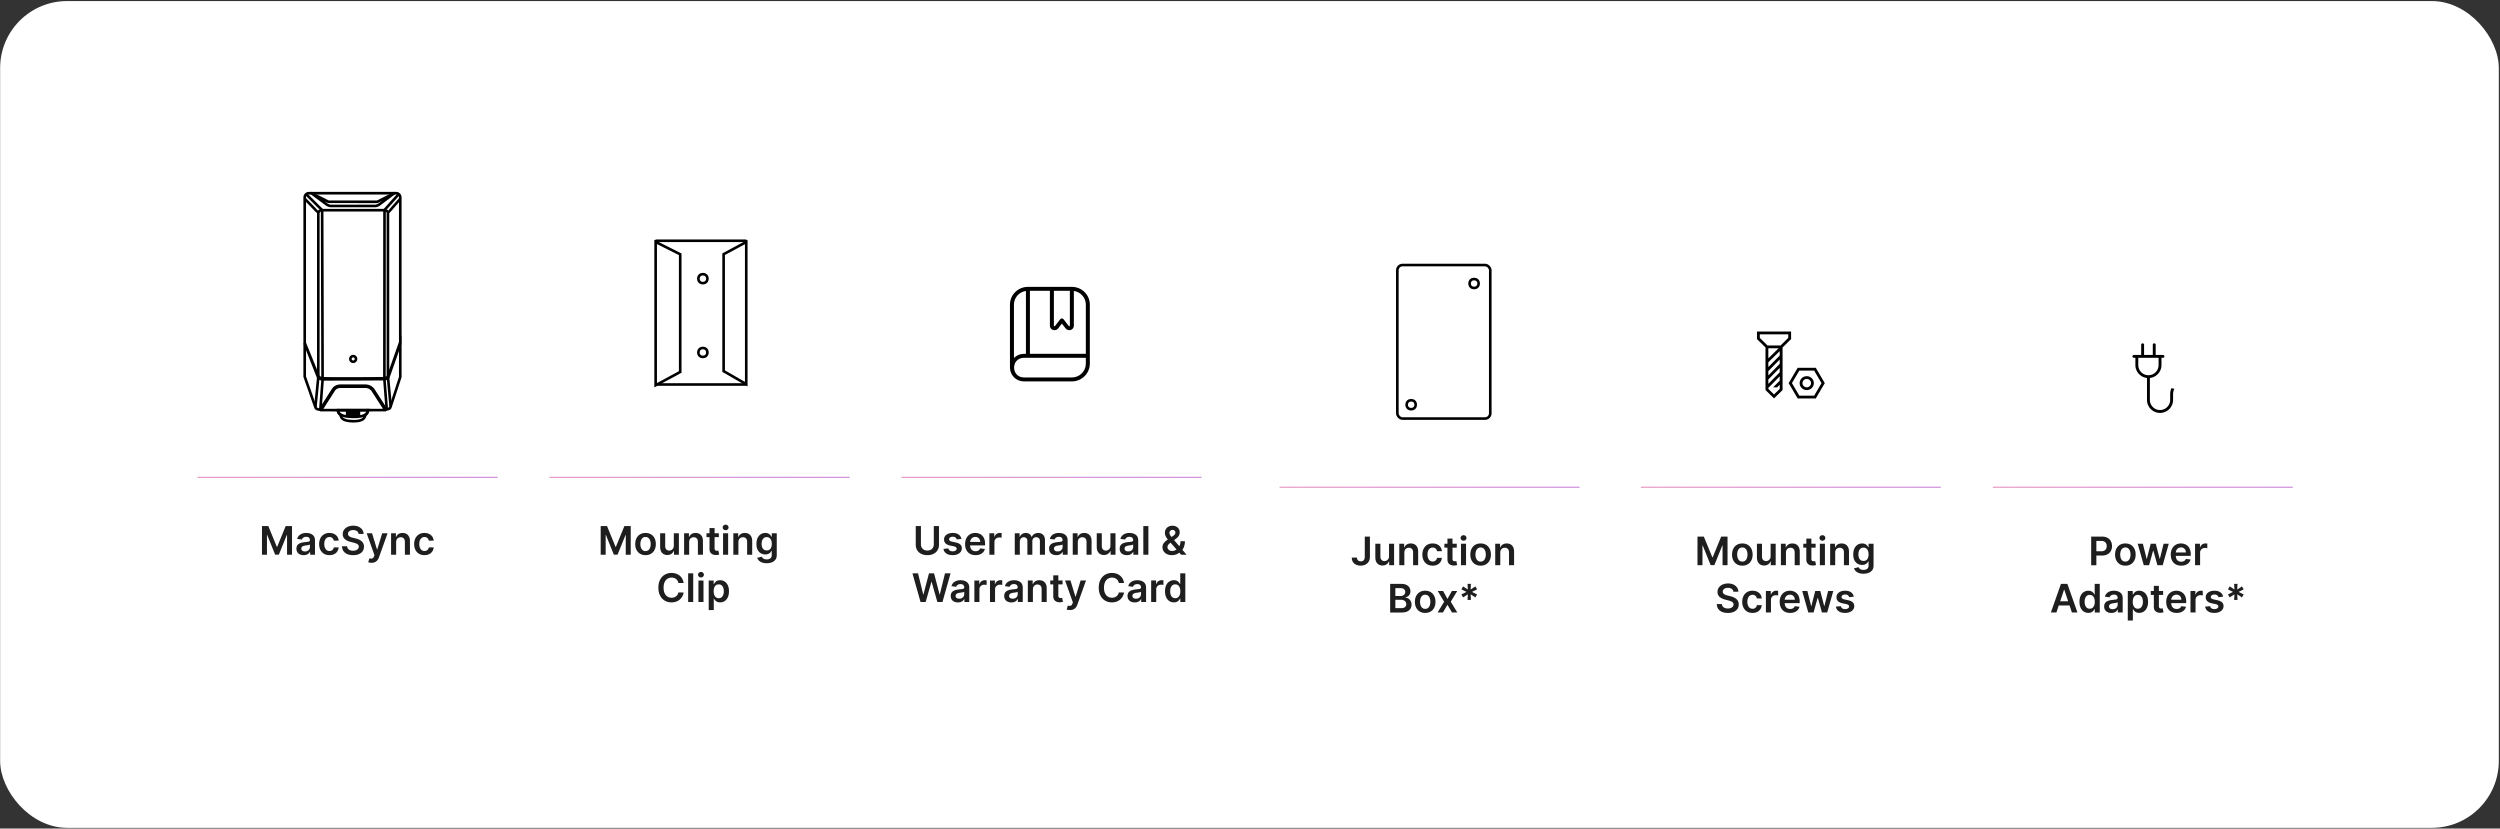 <svg xmlns="http://www.w3.org/2000/svg" width="1904" height="631" fill="none" xmlns:v="https://vecta.io/nano"><rect width="100%" height="100%" fill="#333333" stroke="none"/><rect x=".099" y=".811" width="1903" height="629.667" rx="51" fill="#fff"/><rect x="1064.21" y="201.844" width="70.781" height="116.934" rx="4" stroke="#000" stroke-width="2"/><mask id="A" fill="#fff"><rect width="19.527" height="24.852" rx="1" transform="matrix(1 0 0 -1 1089.84 342.854)"/></mask><rect width="19.527" height="24.852" rx="1" transform="matrix(1 0 0 -1 1089.84 342.854)" stroke="#000" stroke-width="4" mask="url(#A)"/><mask id="B" fill="#fff"><rect width="19.527" height="24.852" rx="1" transform="matrix(1 0 0 -1 1089.84 202.619)"/></mask><g stroke="#000"><rect width="19.527" height="24.852" rx="1" transform="matrix(1 0 0 -1 1089.84 202.619)" stroke-width="4" mask="url(#B)"/><g stroke-width="2"><circle cx="1122.68" cy="215.932" r="3.438"/><circle cx="1074.75" cy="308.239" r="3.438"/><g stroke-miterlimit="22.926"><path d="M235.247 147.136h66.426a3.19 3.19 0 0 1 3.177 3.176v136.819l-7.592 23.206c-.424.861-1.339 1.282-2.62 1.376l-1.122.589-24.099.106-25.165-.094c-.316-.165-.263-.297-.616-.327-2.123-.179-3.06-.831-3.346-1.705l-8.22-23.389v-26.065-110.516a3.19 3.19 0 0 1 3.177-3.177v.001z"/><path d="M237.143 147.136l12.931 6.528 37.233.034 12.929-6.562-10.899 8.255s-1.692 1.624-4.01 1.472h-32.309s-2.691.491-5.128-1.828l-10.747-7.899z" stroke-linejoin="round"/><path d="M245.341 160.079l47.365.012 10.981-12.23m-61.247 14.418c0-.406-10.369-10.899-10.369-10.899"/><path d="M245.509 160.245l-12.335-12.334m62.316 14.368c0-.406 9.36-10.899 9.36-10.899"/><path d="M242.421 287.131V162.789s-.508-2.711 3.182-2.711m49.858 127.053V162.789s.508-2.711-3.182-2.711"/><path d="M232.07 261.186l10.351 25.418s.07 1.185 3.827 1.507 45.83 0 45.83 0 2.996.033 3.69-1.828l8.919-25.218v.948l-8.666 24.531s-.253 2.039-2.911 2.191-45.863.161-45.863.161-4.831.473-5.305-2.353l-9.872-25.109m11.769 50.595l9.798-15.364c.286-.537.834-1.102 1.297-1.469 1.256-.995 2.805-1.422 4.401-1.444h18.604c.679-.053 1.54.067 2.186.228 1.607.399 3 1.266 4.039 2.562l.023.029 9.928 15.417m-15.102 3.393h-.158m-20.047-.016h-.229m-14.072-3.049l9.752-15.291s1.286-2.505 5.077-2.555h18.633s3.385-.289 5.636 2.521l9.861 15.312m-13.921 2.361h-.031m-21.423-.017h-.087"/><path d="M242.422 287.131l-2.217 22.907m5.508-21.114l-1.745 23.184m51.495-25.275l2.069 22.671m-4.783-20.755l1.814 23.004m-25.574-36.217c1.201 0 2.175-.974 2.175-2.175s-.974-2.174-2.175-2.174-2.174.973-2.174 2.174.973 2.175 2.174 2.175z"/><path d="M245.341 160.079l.342 128.817m47.162-128.667l-.096 128.52m-33.303 23.607h-1.886v1.294c.297.878.827 1.655 1.753 2.295.444 2.765 2.306 4.723 9.468 4.846 7.067.123 8.974-1.933 9.449-4.709 1.378-.971 1.885-2.273 2.055-3.726h-2.17-18.669z"/><path d="M264.416 312.391v4.98"/><use href="#M"/><use href="#M" x="1.304"/><use href="#M" x="2.607"/><use href="#M" x="3.911"/><use href="#M" x="5.214"/><use href="#M" x="6.52"/><use href="#M" x="7.821"/><path d="M280.393 312.361c-.439 2.985-2.555 5.258-11.617 5.13-9.041-.128-11.168-2.215-11.614-5.128"/></g></g></g><g clip-path="url(#J)"><path d="M816.329 218.478H782.87c-7.546 0-13.687 6.057-13.687 13.5v48c0 5.79 4.775 10.5 10.646 10.5h36.5c7.546 0 13.687-6.057 13.687-13.5v-45c0-7.443-6.141-13.5-13.687-13.5zm10.645 13.5v37.5h-42.583v-48h15.208v26.544c0 1.506.934 2.79 2.379 3.273s2.978.021 3.905-1.176l2.841-3.669 2.841 3.669c.931 1.206 2.494 1.653 3.906 1.176 1.445-.483 2.378-1.767 2.378-3.273v-26.436c5.153.729 9.125 5.112 9.125 10.392zm-24.333-10.5h12.167v26.544c0 .27-.171.381-.314.432-.139.045-.346.06-.511-.153l-4.048-5.229c-.575-.744-1.84-.744-2.418 0l-4.049 5.229c-.17.216-.374.201-.511.156-.143-.048-.313-.162-.313-.432v-26.547h-.003zm-30.417 10.5c0-5.28 3.973-9.663 9.125-10.392v47.892h-1.52c-2.975 0-5.67 1.212-7.605 3.159v-40.659zm44.105 55.5h-36.5c-9.995-.177-9.989-14.826 0-15h47.145v4.5c0 5.79-4.775 10.5-10.645 10.5z" fill="#000"/></g><mask id="C" fill="#fff"><rect width="34.023" height="90.236" rx="1" transform="matrix(1 0 0 -1 517.57 283.229)"/></mask><g stroke="#000"><rect width="34.023" height="90.236" rx="1" transform="matrix(1 0 0 -1 517.57 283.229)" stroke-width="4" mask="url(#C)"/><g stroke-width="2"><path d="M551.114 282.652V193.59l17.23-9.278v108.28l-17.23-9.94zm-33.064.647v-89.621l-18.71-9.417v109.127l18.71-10.089z"/><path d="M499.818 183.379h68.047m-68.047 109.465h68.047" stroke-linecap="round"/><g fill="#fff"><circle cx="535.321" cy="212.225" r="3.438"/><circle cx="535.321" cy="268.437" r="3.438"/></g></g></g><g clip-path="url(#K)"><path d="M1675.91 273.693c-.84-.835-2-1.257-3.17-1.16-2.9.228-12.65 1.279-16.68 5.311-3.97 3.993-4.49 10.62-.52 14.849-1.74 2.151-2.73 4.779-2.73 7.588v4.26c0 4.262-3.47 7.729-7.73 7.729s-7.73-3.467-7.73-7.729v-16.675c4.95-.557 8.83-4.724 8.83-9.825v-5.521h1.11a1.1 1.1 0 1 0 0-2.208h-5.52v-7.73a1.11 1.11 0 0 0-1.11-1.104 1.1 1.1 0 0 0-1.1 1.104v7.73h-6.63v-7.73a1.1 1.1 0 0 0-1.1-1.104 1.11 1.11 0 0 0-1.11 1.104v7.73h-5.52a1.1 1.1 0 1 0 0 2.208h1.11v5.521c0 5.101 3.88 9.268 8.83 9.825v16.675c0 5.479 4.46 9.937 9.94 9.937s9.94-4.458 9.94-9.937v-4.26c0-2.228.76-4.32 2.1-6.051 4.19 3.829 10.71 3.231 14.66-.669 4.08-4.083 5.1-13.815 5.31-16.735a4.03 4.03 0 0 0-1.18-3.133zm-47.39 4.348v-5.521h15.45v5.521c0 4.262-3.46 7.729-7.72 7.729-4.27 0-7.73-3.467-7.73-7.729zm41.7 13.954c-2.73 2.705-10.29 1.643-10.29 1.643-.26-.234-.68-.563-1.33-1.06l9.34-9.341c.43-.431.43-1.131 0-1.561s-1.13-.431-1.56 0l-9.34 9.341c-.49-.634-.82-1.049-1.05-1.312a8.91 8.91 0 0 1 1.63-10.304c2.78-2.78 9.98-4.253 15.29-4.668.65-.071 2.27.821 1.97 1.961-.14 1.917-1.03 11.666-4.66 15.299v.002z" fill="#000"/></g><g clip-path="url(#L)"><path d="M1376.02 286.478c-2.99 0-5.42 2.385-5.42 5.313s2.43 5.312 5.42 5.312c2.98 0 5.41-2.384 5.41-5.312s-2.43-5.313-5.41-5.313zm0 8.5c-1.8 0-3.25-1.43-3.25-3.187s1.45-3.188 3.25-3.188c1.79 0 3.25 1.43 3.25 3.188s-1.46 3.187-3.25 3.187zm6.86-14.875h-13.76l-6.88 11.688 6.88 11.687h13.76l6.88-11.687-6.88-11.688zm-1.25 21.25h-11.26l-5.63-9.562 5.63-9.563h11.26l5.63 9.563-5.63 9.562zm-17.53-43.122v-5.753h-26v5.753l6.5 6.375v32.446l6.5 6.375 6.5-6.375v-32.446l6.5-6.375zm-9.51 6.997l-7.82 7.674v-7.674h7.82zm.84 5.521l-8.66 8.81v-3.653l8.66-8.5v3.343zm-8.66 11.87l8.66-8.81v3.315l-8.66 8.81v-3.315zm0 6.375l8.66-8.81v3.353l-8.66 8.811v-3.354zm-6.5-34.391h21.66v2.748l-5.86 5.752h-9.94l-5.86-5.752v-2.748zm10.83 45.82l-4.33-4.25v-.765l8.66-8.811v3.313l-5 5.066h3.01l1.99-2.014v3.208l-4.33 4.253z" fill="#000"/></g><g stroke-linecap="round" stroke-width=".5"><path stroke="url(#D)" d="M 150.663 363.452 L 378.774 363.452"/><path stroke="url(#E)" d="M 974.707 371.007 L 1202.82 371.007"/><path stroke="url(#F)" d="M 418.708 363.452 L 646.819 363.452"/><path stroke="url(#G)" d="M 1249.85 371.007 L 1477.96 371.007"/><path stroke="url(#H)" d="M 686.754 363.452 L 914.864 363.452"/><path stroke="url(#I)" d="M 1517.9 371.007 L 1746.01 371.007"/></g><path d="M1651.1 218.478h76v76.652l-49.49 5.348-26.51-5.348v-76.652z" fill="#fff"/><g fill="#1e1e1e"><path d="M199.522 400.66h4.837l6.477 15.81h.256l6.477-15.81h4.837v21.818h-3.793v-14.989h-.203l-6.029 14.925h-2.834l-6.03-14.957h-.202v15.021h-3.793V400.66zm31.726 22.149c-1.037 0-1.971-.185-2.802-.554-.824-.377-1.477-.931-1.96-1.662-.476-.732-.714-1.634-.714-2.706 0-.924.17-1.687.511-2.291a3.96 3.96 0 0 1 1.396-1.449c.589-.362 1.253-.635 1.992-.82a16.13 16.13 0 0 1 2.312-.415l2.333-.267c.597-.085 1.03-.213 1.3-.383.277-.178.415-.451.415-.821v-.064c0-.802-.238-1.424-.714-1.864s-1.161-.66-2.056-.66c-.944 0-1.694.206-2.248.617-.546.412-.916.899-1.107 1.46l-3.601-.511c.284-.995.752-1.826 1.406-2.493a6.11 6.11 0 0 1 2.397-1.513c.945-.341 1.989-.511 3.132-.511a10.18 10.18 0 0 1 2.354.277c.782.184 1.495.49 2.142.916a4.6 4.6 0 0 1 1.555 1.715c.398.724.597 1.63.597 2.717v10.951h-3.708v-2.248h-.127c-.235.455-.565.881-.991 1.279-.419.39-.948.706-1.588.948-.632.234-1.374.352-2.226.352zm1.001-2.834c.774 0 1.446-.153 2.014-.458.568-.313 1.005-.725 1.31-1.236.313-.512.469-1.069.469-1.673v-1.928c-.121.099-.327.192-.618.277a8.82 8.82 0 0 1-.959.224l-1.055.17-.905.128c-.575.078-1.09.206-1.545.384s-.813.426-1.076.745c-.263.313-.394.718-.394 1.215 0 .71.259 1.246.778 1.608s1.179.544 1.981.544zm18.654 2.823c-1.633 0-3.036-.359-4.208-1.076-1.164-.717-2.063-1.708-2.695-2.972-.625-1.272-.938-2.735-.938-4.39 0-1.662.32-3.128.959-4.399.639-1.279 1.541-2.273 2.706-2.983 1.172-.718 2.557-1.076 4.155-1.076 1.328 0 2.504.245 3.526.735 1.03.483 1.85 1.168 2.461 2.056.611.88.959 1.91 1.044 3.089h-3.686c-.149-.788-.504-1.445-1.065-1.971-.554-.532-1.296-.799-2.227-.799-.788 0-1.48.213-2.077.64-.597.419-1.062 1.022-1.396 1.811-.326.788-.49 1.733-.49 2.833 0 1.116.164 2.074.49 2.877.327.795.785 1.41 1.375 1.843.596.426 1.296.639 2.098.639.569 0 1.076-.106 1.524-.319a3.08 3.08 0 0 0 1.14-.949c.305-.412.515-.912.628-1.502h3.686c-.092 1.158-.433 2.184-1.022 3.079-.59.888-1.392 1.584-2.408 2.088-1.016.497-2.209.746-3.58.746zm22.205-16.14c-.1-.93-.519-1.655-1.257-2.173-.732-.519-1.684-.778-2.855-.778-.824 0-1.531.124-2.121.373s-1.04.586-1.352 1.012-.473.913-.48 1.459c0 .455.103.849.309 1.183a2.82 2.82 0 0 0 .863.852 6.12 6.12 0 0 0 1.204.576c.44.156.884.287 1.331.394l2.046.511c.824.192 1.616.451 2.376.778a8.33 8.33 0 0 1 2.056 1.236 5.48 5.48 0 0 1 1.449 1.8c.355.703.532 1.527.532 2.472 0 1.278-.326 2.404-.98 3.377-.653.966-1.598 1.722-2.834 2.269-1.228.54-2.716.81-4.463.81-1.698 0-3.172-.263-4.422-.789-1.242-.525-2.215-1.292-2.919-2.301-.696-1.008-1.072-2.237-1.129-3.686h3.889c.056.76.291 1.392.703 1.896a3.73 3.73 0 0 0 1.608 1.13c.668.248 1.414.372 2.238.372.859 0 1.612-.127 2.258-.383.654-.263 1.165-.625 1.534-1.087.37-.469.558-1.015.565-1.64-.007-.569-.174-1.037-.501-1.407-.327-.376-.785-.689-1.374-.937a13.19 13.19 0 0 0-2.046-.682l-2.482-.639c-1.797-.462-3.217-1.161-4.261-2.099-1.037-.944-1.556-2.198-1.556-3.761 0-1.285.348-2.411 1.044-3.377.704-.966 1.659-1.715 2.866-2.248 1.208-.539 2.575-.809 4.102-.809 1.548 0 2.905.27 4.069.809 1.172.533 2.092 1.275 2.76 2.227.667.945 1.012 2.031 1.033 3.26h-3.803zm9.851 21.957c-.525 0-1.012-.043-1.459-.128-.44-.078-.792-.171-1.055-.277l.895-3.004c.561.163 1.062.241 1.502.234s.828-.146 1.162-.416c.34-.262.628-.703.862-1.321l.331-.884-5.934-16.704h4.091l3.771 12.358h.17l3.782-12.358h4.102l-6.552 18.345c-.305.866-.71 1.608-1.214 2.226a4.95 4.95 0 0 1-1.854 1.428c-.725.334-1.591.501-2.6.501zm18.745-15.725v9.588h-3.856v-16.363h3.686v2.78h.191a4.68 4.68 0 0 1 1.801-2.184c.831-.54 1.857-.809 3.079-.809 1.129 0 2.113.241 2.951.724.845.483 1.498 1.183 1.96 2.099.469.916.7 2.027.692 3.334v10.419h-3.856v-9.822c0-1.094-.284-1.95-.852-2.568-.561-.618-1.339-.926-2.333-.926-.675 0-1.275.149-1.801.447-.518.291-.927.714-1.225 1.268-.291.554-.437 1.225-.437 2.013zm21.563 9.908c-1.634 0-3.037-.359-4.208-1.076-1.165-.717-2.064-1.708-2.696-2.972-.625-1.272-.937-2.735-.937-4.39 0-1.662.319-3.128.959-4.399.639-1.279 1.541-2.273 2.706-2.983 1.171-.718 2.556-1.076 4.154-1.076 1.328 0 2.504.245 3.527.735 1.029.483 1.85 1.168 2.461 2.056.61.88.958 1.91 1.044 3.089h-3.686c-.15-.788-.505-1.445-1.066-1.971-.554-.532-1.296-.799-2.226-.799-.789 0-1.481.213-2.078.64-.596.419-1.062 1.022-1.395 1.811-.327.788-.49 1.733-.49 2.833 0 1.116.163 2.074.49 2.877.326.795.784 1.41 1.374 1.843.596.426 1.296.639 2.099.639.568 0 1.076-.106 1.523-.319.455-.221.835-.537 1.14-.949s.515-.912.629-1.502h3.686c-.093 1.158-.434 2.184-1.023 3.079-.59.888-1.392 1.584-2.408 2.088-1.015.497-2.209.746-3.579.746zm716.143-14.138h3.92v15.341c0 1.406-.3 2.617-.89 3.633-.59 1.008-1.42 1.786-2.47 2.333-1.06.54-2.28.81-3.68.81-1.28 0-2.43-.228-3.45-.682-1.02-.462-1.82-1.144-2.42-2.046s-.89-2.024-.89-3.366h3.93c0 .589.13 1.097.38 1.523.26.426.61.753 1.05.98.45.228.97.341 1.55.341.63 0 1.17-.131 1.61-.394.44-.27.77-.668 1-1.193s.35-1.172.36-1.939V408.66zm18.47 14.936v-9.481h3.86v16.363H1058v-2.908h-.17c-.37.916-.98 1.665-1.83 2.248-.83.582-1.87.873-3.1.873-1.07 0-2.02-.238-2.84-.713-.82-.483-1.46-1.183-1.92-2.099-.46-.923-.69-2.039-.69-3.345v-10.419h3.86v9.822c0 1.037.28 1.861.85 2.472s1.31.916 2.24.916c.56 0 1.11-.139 1.65-.416.53-.277.97-.689 1.31-1.235.35-.554.52-1.247.52-2.078zm11.68-2.706v9.588h-3.86v-16.363h3.69v2.78h.19a4.72 4.72 0 0 1 1.8-2.184c.83-.54 1.86-.809 3.08-.809 1.13 0 2.11.241 2.95.724.85.483 1.5 1.183 1.96 2.099.47.916.7 2.027.69 3.334v10.419h-3.85v-9.822c0-1.094-.29-1.95-.86-2.568-.56-.618-1.34-.926-2.33-.926-.67 0-1.27.149-1.8.447a3.03 3.03 0 0 0-1.22 1.268c-.3.554-.44 1.225-.44 2.013zm21.56 9.908c-1.63 0-3.04-.359-4.21-1.076-1.16-.717-2.06-1.708-2.69-2.972-.63-1.272-.94-2.735-.94-4.39 0-1.662.32-3.128.96-4.399.64-1.279 1.54-2.273 2.7-2.983 1.18-.718 2.56-1.076 4.16-1.076 1.33 0 2.5.245 3.53.735 1.03.483 1.85 1.168 2.46 2.056.61.88.96 1.91 1.04 3.089h-3.69a3.47 3.47 0 0 0-1.06-1.971c-.55-.532-1.3-.799-2.23-.799-.79 0-1.48.213-2.07.64-.6.419-1.07 1.022-1.4 1.811s-.49 1.733-.49 2.833c0 1.116.16 2.074.49 2.877.33.795.78 1.41 1.37 1.843.6.426 1.3.639 2.1.639.57 0 1.08-.106 1.53-.319.45-.221.83-.537 1.14-.949.3-.412.51-.912.62-1.502h3.69c-.09 1.158-.43 2.184-1.02 3.079-.59.888-1.39 1.584-2.41 2.088-1.02.497-2.21.746-3.58.746zm18.35-16.683v2.983h-9.41v-2.983h9.41zm-7.09-3.921h3.86v15.362c0 .519.08.917.24 1.194a1.25 1.25 0 0 0 .63.554c.27.099.56.149.88.149.24 0 .46-.018.66-.054l.47-.095.65 3.014c-.21.071-.5.15-.89.235-.37.085-.84.135-1.38.149-.97.028-1.84-.117-2.61-.437-.78-.327-1.39-.831-1.85-1.513-.44-.681-.66-1.534-.66-2.556v-16.002zm10.31 20.284v-16.363h3.86v16.363h-3.86zm1.94-18.686c-.61 0-1.13-.202-1.57-.607-.44-.412-.66-.906-.66-1.481 0-.582.22-1.076.66-1.481a2.21 2.21 0 0 1 1.57-.618c.62 0 1.15.206 1.58.618.44.405.66.899.66 1.481 0 .575-.22 1.069-.66 1.481-.43.405-.96.607-1.58.607zm13.02 19.006c-1.59 0-2.98-.352-4.15-1.055s-2.08-1.687-2.73-2.951c-.64-1.264-.96-2.741-.96-4.432s.32-3.171.96-4.442c.65-1.271 1.56-2.259 2.73-2.962s2.56-1.054 4.15-1.054c1.6 0 2.99.351 4.16 1.054s2.08 1.691 2.72 2.962.96 2.752.96 4.442-.32 3.168-.96 4.432-1.55 2.248-2.72 2.951-2.56 1.055-4.16 1.055zm.03-3.09c.86 0 1.59-.238 2.17-.713.58-.483 1.01-1.13 1.3-1.939s.44-1.712.44-2.706c0-1.002-.15-1.907-.44-2.717-.29-.817-.72-1.467-1.3-1.949s-1.31-.725-2.17-.725c-.89 0-1.63.242-2.22.725-.58.482-1.02 1.132-1.31 1.949-.29.81-.43 1.715-.43 2.717 0 .994.14 1.896.43 2.706s.73 1.456 1.31 1.939c.59.475 1.33.713 2.22.713zm14.94-6.818v9.588h-3.85v-16.363h3.68v2.78h.2c.37-.916.97-1.644 1.8-2.184s1.85-.809 3.08-.809c1.12 0 2.11.241 2.95.724s1.49 1.183 1.96 2.099.7 2.027.69 3.334v10.419h-3.86v-9.822c0-1.094-.28-1.95-.85-2.568-.56-.618-1.34-.926-2.33-.926-.68 0-1.28.149-1.8.447-.52.291-.93.714-1.23 1.268-.29.554-.44 1.225-.44 2.013zm-83.87 45.588V444.66h8.36c1.57 0 2.88.249 3.93.746 1.05.49 1.83 1.161 2.35 2.013.53.853.79 1.819.79 2.898 0 .888-.17 1.648-.51 2.28-.34.625-.8 1.133-1.38 1.523-.57.391-1.21.671-1.92.842v.213c.77.043 1.51.281 2.22.714a4.9 4.9 0 0 1 1.76 1.811c.45.781.68 1.726.68 2.834 0 1.129-.27 2.145-.82 3.047-.55.894-1.37 1.601-2.47 2.12s-2.49.777-4.16.777h-8.83zm3.96-3.302h4.25c1.43 0 2.46-.274 3.1-.821.64-.554.96-1.264.96-2.13 0-.647-.16-1.229-.48-1.747-.32-.526-.78-.938-1.37-1.236-.59-.306-1.29-.458-2.11-.458h-4.35v6.392zm0-9.237h3.91a4.4 4.4 0 0 0 1.84-.373c.55-.255.97-.614 1.29-1.076.32-.468.48-1.022.48-1.662 0-.845-.3-1.541-.9-2.088-.59-.547-1.46-.82-2.63-.82h-3.99v6.019zm22.73 12.859c-1.6 0-2.99-.352-4.16-1.055s-2.08-1.687-2.72-2.951-.96-2.741-.96-4.432.32-3.171.96-4.442 1.55-2.259 2.72-2.962 2.56-1.054 4.16-1.054 2.98.351 4.15 1.054 2.08 1.691 2.72 2.962.97 2.752.97 4.442-.33 3.168-.97 4.432-1.55 2.248-2.72 2.951-2.55 1.055-4.15 1.055zm.02-3.09c.86 0 1.59-.238 2.17-.713.58-.483 1.02-1.13 1.3-1.939.29-.81.44-1.712.44-2.706 0-1.002-.15-1.907-.44-2.717-.28-.817-.72-1.467-1.3-1.949s-1.31-.725-2.17-.725c-.89 0-1.63.242-2.22.725-.58.482-1.02 1.132-1.31 1.949-.28.81-.42 1.715-.42 2.717 0 .994.14 1.896.42 2.706.29.809.73 1.456 1.31 1.939.59.475 1.33.713 2.22.713zm13.63-13.593l3.3 6.04 3.36-6.04h4.08l-4.93 8.181 5.01 8.182h-4.06l-3.46-5.891-3.43 5.891h-4.09l4.99-8.182-4.86-8.181h4.09zm18.59 6.818l.24-4.315-3.62 2.376-1.3-2.259 3.87-1.939-3.87-1.938 1.3-2.259 3.62 2.376-.24-4.315h2.59l-.24 4.315 3.63-2.376 1.3 2.259-3.88 1.938 3.88 1.939-1.3 2.259-3.63-2.376.24 4.315h-2.59z"/><path d="M457.483 400.66h4.837l6.477 15.81h.256l6.477-15.81h4.837v21.818h-3.793v-14.989h-.202l-6.03 14.925h-2.834l-6.03-14.957h-.202v15.021h-3.793V400.66zm34.155 22.138c-1.598 0-2.983-.352-4.155-1.055s-2.081-1.687-2.727-2.951c-.639-1.264-.959-2.741-.959-4.432s.32-3.171.959-4.442c.646-1.271 1.555-2.259 2.727-2.962s2.557-1.054 4.155-1.054 2.983.351 4.155 1.054 2.077 1.691 2.716 2.962c.647 1.271.97 2.752.97 4.442s-.323 3.168-.97 4.432c-.639 1.264-1.544 2.248-2.716 2.951s-2.557 1.055-4.155 1.055zm.021-3.09c.867 0 1.591-.238 2.174-.713.582-.483 1.015-1.13 1.299-1.939.291-.81.437-1.712.437-2.706 0-1.002-.146-1.907-.437-2.717-.284-.817-.717-1.467-1.299-1.949s-1.307-.725-2.174-.725c-.888 0-1.626.242-2.216.725-.582.482-1.019 1.132-1.31 1.949-.284.81-.426 1.715-.426 2.717 0 .994.142 1.896.426 2.706.291.809.728 1.456 1.31 1.939.59.475 1.328.713 2.216.713zm21.523-4.112v-9.481h3.856v16.363h-3.739v-2.908h-.171c-.369.916-.976 1.665-1.821 2.248-.838.582-1.872.873-3.1.873-1.073 0-2.021-.238-2.845-.713-.817-.483-1.456-1.183-1.917-2.099-.462-.923-.693-2.039-.693-3.345v-10.419h3.857v9.822c0 1.037.284 1.861.852 2.472s1.314.916 2.237.916c.568 0 1.119-.139 1.651-.416s.97-.689 1.311-1.235c.348-.554.522-1.247.522-2.078zm11.679-2.706v9.588h-3.857v-16.363h3.686v2.78h.192c.376-.916.976-1.644 1.8-2.184.831-.54 1.858-.809 3.079-.809 1.129 0 2.113.241 2.951.724.845.483 1.499 1.183 1.96 2.099.469.916.7 2.027.693 3.334v10.419h-3.857v-9.822c0-1.094-.284-1.95-.852-2.568-.561-.618-1.339-.926-2.333-.926-.675 0-1.275.149-1.801.447-.518.291-.926.714-1.225 1.268-.291.554-.436 1.225-.436 2.013zm22.595-6.775v2.983h-9.407v-2.983h9.407zm-7.084-3.921h3.856v15.362c0 .519.079.917.235 1.194.163.269.376.454.639.554a2.44 2.44 0 0 0 .874.149 3.72 3.72 0 0 0 .66-.054l.469-.095.65 3.014c-.206.071-.501.15-.884.235-.377.085-.839.135-1.385.149-.966.028-1.836-.117-2.611-.437-.774-.327-1.388-.831-1.843-1.513-.447-.681-.667-1.534-.66-2.556v-16.002zm10.31 20.284v-16.363h3.856v16.363h-3.856zm1.939-18.686c-.611 0-1.137-.202-1.577-.607-.44-.412-.661-.906-.661-1.481 0-.582.221-1.076.661-1.481.44-.412.966-.618 1.577-.618a2.2 2.2 0 0 1 1.576.618c.441.405.661.899.661 1.481 0 .575-.22 1.069-.661 1.481-.433.405-.958.607-1.576.607zm9.74 9.098v9.588h-3.857v-16.363h3.686v2.78h.192c.376-.916.976-1.644 1.8-2.184.831-.54 1.858-.809 3.079-.809 1.129 0 2.113.241 2.951.724.845.483 1.499 1.183 1.96 2.099.469.916.7 2.027.693 3.334v10.419h-3.857v-9.822c0-1.094-.284-1.95-.852-2.568-.561-.618-1.339-.926-2.333-.926-.675 0-1.275.149-1.801.447-.518.291-.926.714-1.225 1.268-.291.554-.436 1.225-.436 2.013zm21.541 16.066c-1.385 0-2.575-.189-3.569-.565-.994-.369-1.793-.867-2.397-1.492s-1.023-1.317-1.257-2.077l3.473-.842a3.8 3.8 0 0 0 .682.949c.298.319.699.582 1.203.788.512.213 1.155.32 1.929.32 1.093 0 1.999-.267 2.716-.799.718-.526 1.076-1.393 1.076-2.6v-3.1h-.191c-.199.398-.491.806-.874 1.225-.376.419-.877.771-1.502 1.055-.618.284-1.396.426-2.333.426-1.257 0-2.397-.295-3.42-.884-1.016-.597-1.825-1.485-2.429-2.664-.597-1.186-.895-2.67-.895-4.453 0-1.797.298-3.313.895-4.549.604-1.243 1.417-2.184 2.44-2.823 1.022-.646 2.162-.969 3.419-.969.959 0 1.748.163 2.365.49.625.319 1.123.706 1.492 1.161.369.447.65.87.842 1.268h.213v-2.706h3.803v16.63c0 1.399-.334 2.556-1.002 3.473s-1.58 1.601-2.737 2.056-2.472.682-3.942.682zm.032-9.738c.816 0 1.512-.199 2.088-.596s1.012-.97 1.31-1.715.448-1.641.448-2.685c0-1.03-.15-1.932-.448-2.706-.291-.774-.724-1.374-1.3-1.801-.568-.433-1.267-.649-2.098-.649-.86 0-1.577.223-2.152.671s-1.009 1.062-1.3 1.843c-.291.774-.437 1.655-.437 2.642 0 1.001.146 1.878.437 2.631.298.746.735 1.328 1.31 1.747.583.412 1.297.618 2.142.618zm-63.288 24.804h-3.985a4.95 4.95 0 0 0-.628-1.737c-.306-.511-.685-.945-1.14-1.3s-.973-.621-1.555-.799c-.576-.184-1.197-.277-1.865-.277-1.186 0-2.237.299-3.153.895-.916.59-1.634 1.456-2.152 2.6-.519 1.136-.778 2.525-.778 4.165 0 1.669.259 3.075.778 4.219.525 1.136 1.243 1.996 2.152 2.578.916.575 1.964.863 3.143.863.653 0 1.264-.085 1.832-.256a5.01 5.01 0 0 0 1.545-.777 4.58 4.58 0 0 0 1.161-1.258c.32-.497.54-1.065.66-1.704l3.985.021c-.149 1.037-.472 2.01-.97 2.919-.49.909-1.132 1.712-1.928 2.408-.795.689-1.726 1.229-2.791 1.619-1.065.384-2.248.576-3.548.576-1.917 0-3.629-.444-5.135-1.332s-2.691-2.17-3.558-3.846-1.3-3.686-1.3-6.03c0-2.351.437-4.361 1.311-6.03.873-1.676 2.063-2.958 3.569-3.846s3.21-1.331 5.113-1.331c1.215 0 2.344.17 3.388.511a8.68 8.68 0 0 1 2.791 1.502c.817.654 1.488 1.456 2.014 2.408.532.945.88 2.024 1.044 3.239zm7.305-7.362v21.818h-3.856V436.66h3.856zm3.966 21.818v-16.363h3.857v16.363h-3.857zm1.939-18.686a2.25 2.25 0 0 1-1.577-.607c-.44-.412-.66-.906-.66-1.481 0-.582.22-1.076.66-1.481a2.23 2.23 0 0 1 1.577-.618c.618 0 1.143.206 1.577.618.44.405.66.899.66 1.481 0 .575-.22 1.069-.66 1.481-.434.405-.959.607-1.577.607zm5.883 24.823v-22.5h3.793v2.706h.224c.199-.398.479-.821.841-1.268.363-.455.853-.842 1.471-1.161.617-.327 1.406-.49 2.365-.49 1.264 0 2.404.323 3.419.969 1.023.639 1.833 1.587 2.429 2.844.604 1.25.906 2.785.906 4.603 0 1.797-.295 3.324-.884 4.581s-1.392 2.216-2.408 2.876-2.166.991-3.452.991c-.937 0-1.715-.156-2.333-.469s-1.115-.689-1.491-1.129c-.37-.448-.657-.87-.863-1.268h-.16v8.715h-3.857zm3.782-14.319c0 1.059.149 1.986.448 2.781.305.795.742 1.417 1.31 1.864.575.441 1.271.661 2.088.661.852 0 1.566-.227 2.142-.682.575-.462 1.008-1.09 1.299-1.886.299-.802.448-1.715.448-2.738 0-1.015-.146-1.917-.437-2.706s-.725-1.406-1.3-1.853-1.292-.671-2.152-.671c-.824 0-1.523.216-2.099.649s-1.012 1.041-1.31 1.822c-.291.781-.437 1.701-.437 2.759zM1292.8 408.66h4.84l6.48 15.81h.25l6.48-15.81h4.84v21.818h-3.79v-14.989h-.21l-6.03 14.925h-2.83l-6.03-14.957h-.2v15.021h-3.8V408.66zm34.16 22.138c-1.6 0-2.98-.352-4.16-1.055-1.17-.703-2.08-1.687-2.72-2.951s-.96-2.741-.96-4.432.32-3.171.96-4.442 1.55-2.259 2.72-2.962c1.18-.703 2.56-1.054 4.16-1.054s2.98.351 4.15 1.054c1.18.703 2.08 1.691 2.72 2.962.65 1.271.97 2.752.97 4.442s-.32 3.168-.97 4.432c-.64 1.264-1.54 2.248-2.72 2.951-1.17.703-2.55 1.055-4.15 1.055zm.02-3.09c.87 0 1.59-.238 2.17-.713.59-.483 1.02-1.13 1.3-1.939.3-.81.44-1.712.44-2.706 0-1.002-.14-1.907-.44-2.717-.28-.817-.71-1.467-1.3-1.949-.58-.483-1.3-.725-2.17-.725-.89 0-1.63.242-2.22.725-.58.482-1.01 1.132-1.31 1.949-.28.81-.42 1.715-.42 2.717 0 .994.14 1.896.42 2.706.3.809.73 1.456 1.31 1.939.59.475 1.33.713 2.22.713zm21.52-4.112v-9.481h3.86v16.363h-3.74v-2.908h-.17c-.37.916-.98 1.665-1.82 2.248s-1.87.873-3.1.873c-1.07 0-2.02-.238-2.85-.713-.81-.483-1.45-1.183-1.91-2.099-.47-.923-.7-2.039-.7-3.345v-10.419h3.86v9.822c0 1.037.28 1.861.85 2.472s1.32.916 2.24.916a3.52 3.52 0 0 0 1.65-.416c.53-.277.97-.689 1.31-1.235.35-.554.52-1.247.52-2.078zm11.68-2.706v9.588h-3.85v-16.363h3.68v2.78h.19a4.72 4.72 0 0 1 1.8-2.184c.83-.54 1.86-.809 3.08-.809 1.13 0 2.12.241 2.95.724.85.483 1.5 1.183 1.96 2.099.47.916.7 2.027.7 3.334v10.419h-3.86v-9.822c0-1.094-.28-1.95-.85-2.568-.56-.618-1.34-.926-2.34-.926-.67 0-1.27.149-1.8.447-.51.291-.92.714-1.22 1.268-.29.554-.44 1.225-.44 2.013zm22.6-6.775v2.983h-9.41v-2.983h9.41zm-7.09-3.921h3.86v15.362c0 .519.08.917.23 1.194.17.269.38.454.64.554.27.099.56.149.88.149.24 0 .46-.018.66-.054l.47-.095.65 3.014c-.21.071-.5.15-.89.235-.37.085-.84.135-1.38.149-.97.028-1.84-.117-2.61-.437-.78-.327-1.39-.831-1.85-1.513-.44-.681-.66-1.534-.66-2.556v-16.002zm10.31 20.284v-16.363h3.86v16.363H1386zm1.94-18.686c-.61 0-1.13-.202-1.57-.607-.44-.412-.66-.906-.66-1.481 0-.582.22-1.076.66-1.481a2.21 2.21 0 0 1 1.57-.618c.62 0 1.15.206 1.58.618.44.405.66.899.66 1.481 0 .575-.22 1.069-.66 1.481-.43.405-.96.607-1.58.607zm9.74 9.098v9.588h-3.85v-16.363h3.68v2.78h.19a4.72 4.72 0 0 1 1.8-2.184c.83-.54 1.86-.809 3.08-.809 1.13 0 2.12.241 2.95.724.85.483 1.5 1.183 1.96 2.099.47.916.7 2.027.7 3.334v10.419h-3.86v-9.822c0-1.094-.28-1.95-.85-2.568-.56-.618-1.34-.926-2.34-.926-.67 0-1.27.149-1.8.447-.51.291-.92.714-1.22 1.268-.29.554-.44 1.225-.44 2.013zm21.54 16.066c-1.38 0-2.57-.189-3.57-.565-.99-.369-1.79-.867-2.39-1.492-.61-.625-1.03-1.317-1.26-2.077l3.47-.842c.16.32.39.636.69.949.29.319.69.582 1.2.788.51.213 1.15.32 1.93.32 1.09 0 2-.267 2.71-.799.72-.526 1.08-1.393 1.08-2.6v-3.1h-.19c-.2.398-.49.806-.88 1.225-.37.419-.87.771-1.5 1.055-.62.284-1.39.426-2.33.426-1.26 0-2.4-.295-3.42-.884-1.02-.597-1.83-1.485-2.43-2.664-.6-1.186-.89-2.67-.89-4.453 0-1.797.29-3.313.89-4.549.6-1.243 1.42-2.184 2.44-2.823 1.02-.646 2.16-.969 3.42-.969.96 0 1.75.163 2.37.49.62.319 1.12.706 1.49 1.161.37.447.65.87.84 1.268h.21v-2.706h3.8v16.63c0 1.399-.33 2.556-1 3.473-.66.916-1.58 1.601-2.73 2.056-1.16.454-2.48.682-3.95.682zm.04-9.738c.81 0 1.51-.199 2.08-.596.58-.398 1.02-.97 1.31-1.715.3-.746.45-1.641.45-2.685 0-1.03-.15-1.932-.45-2.706-.29-.774-.72-1.374-1.3-1.801-.56-.433-1.26-.649-2.09-.649-.86 0-1.58.223-2.16.671-.57.447-1.01 1.062-1.3 1.843-.29.774-.43 1.655-.43 2.642 0 1.001.14 1.878.43 2.631.3.746.74 1.328 1.31 1.747.59.412 1.3.618 2.15.618zm-99.13 23.44c-.1-.93-.52-1.655-1.26-2.173-.73-.519-1.68-.778-2.85-.778-.83 0-1.53.124-2.12.373s-1.04.586-1.35 1.012c-.32.426-.48.913-.48 1.459 0 .455.1.849.31 1.183s.5.618.86.852a6.06 6.06 0 0 0 1.2.576 13.66 13.66 0 0 0 1.33.394l2.05.511a14.14 14.14 0 0 1 2.37.778 8.23 8.23 0 0 1 2.06 1.236 5.56 5.56 0 0 1 1.45 1.8c.35.703.53 1.527.53 2.472 0 1.278-.32 2.404-.98 3.377-.65.966-1.6 1.722-2.83 2.269-1.23.54-2.72.81-4.47.81-1.69 0-3.17-.263-4.42-.789-1.24-.525-2.21-1.292-2.92-2.301-.69-1.008-1.07-2.237-1.12-3.686h3.88c.06.76.29 1.392.71 1.896.41.505.94.881 1.61 1.13.66.248 1.41.372 2.23.372.86 0 1.61-.127 2.26-.383.65-.263 1.17-.625 1.54-1.087.36-.469.55-1.015.56-1.64-.01-.569-.17-1.037-.5-1.407-.33-.376-.79-.689-1.38-.937-.58-.256-1.26-.483-2.04-.682l-2.48-.639c-1.8-.462-3.22-1.161-4.26-2.099-1.04-.944-1.56-2.198-1.56-3.761 0-1.285.35-2.411 1.04-3.377.71-.966 1.66-1.715 2.87-2.248 1.21-.539 2.57-.809 4.1-.809 1.55 0 2.91.27 4.07.809 1.17.533 2.09 1.275 2.76 2.227.67.945 1.01 2.031 1.03 3.26h-3.8zm14.59 16.14c-1.63 0-3.03-.359-4.2-1.076s-2.07-1.708-2.7-2.972c-.63-1.272-.94-2.735-.94-4.39 0-1.662.32-3.128.96-4.399.64-1.279 1.54-2.273 2.71-2.983 1.17-.718 2.55-1.076 4.15-1.076 1.33 0 2.51.245 3.53.735 1.03.483 1.85 1.168 2.46 2.056.61.88.96 1.91 1.04 3.089h-3.68c-.15-.788-.51-1.445-1.07-1.971-.55-.532-1.29-.799-2.22-.799-.79 0-1.49.213-2.08.64-.6.419-1.06 1.022-1.4 1.811-.32.788-.49 1.733-.49 2.833 0 1.116.17 2.074.49 2.877.33.795.79 1.41 1.38 1.843.59.426 1.29.639 2.1.639a3.52 3.52 0 0 0 1.52-.319c.45-.221.83-.537 1.14-.949.3-.412.51-.912.63-1.502h3.68c-.09 1.158-.43 2.184-1.02 3.079-.59.888-1.39 1.584-2.41 2.088-1.01.497-2.21.746-3.58.746zm10.18-.32v-16.363h3.74v2.727h.17c.3-.945.81-1.673 1.53-2.184a4.25 4.25 0 0 1 2.51-.778l.71.032c.27.014.49.039.67.075v3.547c-.16-.056-.42-.106-.78-.149a7.11 7.11 0 0 0-1.01-.074c-.7 0-1.33.152-1.89.458-.56.298-.99.714-1.31 1.246s-.48 1.147-.48 1.843v9.62h-3.86zm18.46.32c-1.64 0-3.05-.341-4.25-1.023a6.95 6.95 0 0 1-2.73-2.919c-.64-1.264-.96-2.752-.96-4.464 0-1.683.32-3.16.96-4.431.64-1.279 1.54-2.273 2.7-2.983 1.16-.718 2.52-1.076 4.08-1.076 1.01 0 1.96.163 2.86.49a6.36 6.36 0 0 1 2.38 1.491c.7.675 1.25 1.534 1.64 2.578.4 1.037.6 2.273.6 3.708v1.182h-13.41v-2.599h9.71c0-.739-.16-1.396-.47-1.971a3.49 3.49 0 0 0-1.32-1.374c-.55-.334-1.2-.501-1.93-.501-.79 0-1.49.192-2.08.575-.6.377-1.06.874-1.4 1.492-.32.61-.49 1.282-.5 2.013v2.269c0 .952.18 1.769.52 2.451a3.77 3.77 0 0 0 1.46 1.555c.63.355 1.36.533 2.2.533.56 0 1.07-.079 1.52-.235.46-.163.85-.401 1.18-.714.34-.312.59-.699.76-1.161l3.6.405a5.63 5.63 0 0 1-1.3 2.493c-.63.703-1.44 1.25-2.43 1.641-.98.383-2.11.575-3.39.575zm13.83-.32l-4.62-16.363h3.93l2.88 11.505h.15l2.94-11.505h3.88l2.95 11.441h.16l2.83-11.441h3.94l-4.63 16.363h-4.02l-3.07-11.058h-.22l-3.07 11.058h-4.03zm34.67-12.038l-3.52.383a2.81 2.81 0 0 0-.52-1.001c-.24-.312-.57-.565-.98-.756s-.92-.288-1.51-.288c-.81 0-1.48.174-2.03.522-.54.348-.8.799-.8 1.353 0 .476.17.863.52 1.161.37.299.96.544 1.79.735l2.8.597c1.54.334 2.69.863 3.45 1.587s1.14 1.673 1.15 2.845c-.01 1.03-.31 1.939-.91 2.727-.59.781-1.41 1.392-2.46 1.832s-2.26.661-3.62.661c-2 0-3.62-.419-4.84-1.257-1.22-.845-1.95-2.021-2.18-3.527l3.76-.362c.17.739.53 1.296 1.09 1.673.55.376 1.27.564 2.16.564.92 0 1.65-.188 2.2-.564.57-.377.85-.842.85-1.396 0-.468-.19-.856-.55-1.161-.35-.305-.91-.54-1.66-.703l-2.79-.586c-1.57-.327-2.73-.877-3.48-1.651-.76-.782-1.13-1.769-1.12-2.962-.01-1.008.26-1.882.82-2.621.56-.745 1.34-1.321 2.33-1.726 1-.411 2.16-.617 3.46-.617 1.92 0 3.43.408 4.53 1.225 1.11.816 1.79 1.921 2.06 3.313z"/><path d="M711.179 400.66h3.952v14.254c0 1.563-.369 2.937-1.108 4.123-.731 1.186-1.761 2.113-3.089 2.781-1.328.66-2.88.991-4.656.991-1.782 0-3.338-.331-4.666-.991-1.328-.668-2.358-1.595-3.089-2.781s-1.098-2.56-1.098-4.123V400.66h3.953v13.924c0 .909.199 1.719.596 2.429a4.34 4.34 0 0 0 1.705 1.673c.731.397 1.598.596 2.599.596s1.868-.199 2.6-.596c.738-.405 1.306-.963 1.704-1.673s.597-1.52.597-2.429V400.66zm21.011 9.78l-3.516.383c-.099-.355-.273-.688-.522-1.001-.241-.312-.568-.565-.98-.756s-.916-.288-1.513-.288c-.802 0-1.477.174-2.024.522-.539.348-.806.799-.799 1.353-.007.476.167.863.522 1.161.363.299.959.544 1.79.735l2.791.597c1.549.334 2.699.863 3.452 1.587.76.725 1.143 1.673 1.151 2.845a4.45 4.45 0 0 1-.906 2.727c-.589.781-1.41 1.392-2.461 1.832s-2.258.661-3.622.661c-2.003 0-3.615-.419-4.837-1.257-1.221-.845-1.949-2.021-2.184-3.527l3.761-.362c.17.739.533 1.296 1.087 1.673s1.274.564 2.162.564c.916 0 1.652-.188 2.206-.564.561-.377.841-.842.841-1.396 0-.468-.181-.856-.543-1.161-.355-.305-.909-.54-1.662-.703l-2.791-.586c-1.57-.327-2.731-.877-3.484-1.651-.753-.782-1.126-1.769-1.119-2.962-.007-1.008.267-1.882.821-2.621.561-.745 1.338-1.321 2.333-1.726 1.001-.411 2.155-.617 3.462-.617 1.918 0 3.427.408 4.528 1.225 1.108.816 1.793 1.921 2.056 3.313zm10.776 12.358c-1.641 0-3.058-.341-4.251-1.023-1.186-.689-2.099-1.662-2.738-2.919-.639-1.264-.959-2.752-.959-4.464 0-1.683.32-3.16.959-4.431.647-1.279 1.549-2.273 2.706-2.983 1.158-.718 2.518-1.076 4.08-1.076 1.009 0 1.961.163 2.856.49a6.44 6.44 0 0 1 2.386 1.491c.696.675 1.243 1.534 1.641 2.578.397 1.037.596 2.273.596 3.708v1.182H736.83v-2.599h9.715c-.007-.739-.166-1.396-.479-1.971a3.47 3.47 0 0 0-1.31-1.374c-.554-.334-1.201-.501-1.939-.501-.789 0-1.481.192-2.078.575-.596.377-1.061.874-1.395 1.492-.327.61-.494 1.282-.501 2.013v2.269c0 .952.174 1.769.522 2.451.348.674.835 1.193 1.46 1.555.625.355 1.356.533 2.194.533.561 0 1.069-.079 1.524-.235.454-.163.848-.401 1.182-.714a2.97 2.97 0 0 0 .757-1.161l3.6.405a5.61 5.61 0 0 1-1.299 2.493c-.632.703-1.442 1.25-2.429 1.641-.988.383-2.117.575-3.388.575zm10.539-.32v-16.363h3.739v2.727h.171c.298-.945.809-1.673 1.534-2.184.731-.519 1.566-.778 2.503-.778l.714.032a4.68 4.68 0 0 1 .671.075v3.547c-.163-.056-.422-.106-.778-.149-.348-.049-.685-.074-1.012-.074-.703 0-1.335.152-1.896.458a3.35 3.35 0 0 0-1.31 1.246c-.32.533-.48 1.147-.48 1.843v9.62h-3.856zm19.336 0v-16.363h3.686v2.78h.192c.34-.937.905-1.669 1.693-2.194.789-.533 1.73-.799 2.824-.799 1.108 0 2.042.269 2.801.809.768.533 1.307 1.261 1.62 2.184h.17a4.47 4.47 0 0 1 1.833-2.173c.866-.547 1.892-.82 3.078-.82 1.506 0 2.735.475 3.687 1.427s1.427 2.34 1.427 4.166v10.983h-3.867v-10.387c0-1.015-.27-1.758-.81-2.226-.54-.476-1.2-.714-1.981-.714-.931 0-1.659.291-2.184.873-.519.576-.778 1.325-.778 2.248v10.206h-3.782v-10.547c0-.845-.256-1.519-.767-2.024-.504-.504-1.165-.756-1.981-.756-.554 0-1.059.142-1.513.426-.455.277-.817.671-1.087 1.183-.27.504-.405 1.093-.405 1.768v9.95h-3.856zm31.632.331c-1.037 0-1.971-.185-2.801-.554a4.58 4.58 0 0 1-1.961-1.662c-.476-.732-.713-1.634-.713-2.706 0-.924.17-1.687.511-2.291s.806-1.086 1.395-1.449 1.254-.635 1.993-.82a16.12 16.12 0 0 1 2.311-.415l2.334-.267c.596-.085 1.029-.213 1.299-.383.277-.178.416-.451.416-.821v-.064c0-.802-.238-1.424-.714-1.864s-1.161-.66-2.056-.66c-.945 0-1.694.206-2.248.617-.547.412-.916.899-1.108 1.46l-3.601-.511c.284-.995.753-1.826 1.406-2.493.654-.675 1.453-1.179 2.397-1.513.945-.341 1.989-.511 3.133-.511a10.18 10.18 0 0 1 2.354.277 6.61 6.61 0 0 1 2.141.916c.647.419 1.165.991 1.556 1.715.397.724.596 1.63.596 2.717v10.951h-3.707v-2.248h-.128c-.234.455-.565.881-.991 1.279-.419.39-.948.706-1.587.948-.632.234-1.374.352-2.227.352zm1.002-2.834c.774 0 1.445-.153 2.013-.458.568-.313 1.005-.725 1.311-1.236.312-.512.468-1.069.468-1.673v-1.928c-.12.099-.326.192-.618.277-.284.085-.603.16-.958.224l-1.055.17-.906.128c-.575.078-1.09.206-1.544.384s-.813.426-1.076.745c-.263.313-.394.718-.394 1.215 0 .71.259 1.246.777 1.608s1.179.544 1.982.544zm15.373-7.085v9.588h-3.857v-16.363h3.686v2.78h.192a4.68 4.68 0 0 1 1.8-2.184c.831-.54 1.858-.809 3.079-.809 1.129 0 2.113.241 2.951.724.845.483 1.499 1.183 1.96 2.099.469.916.7 2.027.693 3.334v10.419h-3.857v-9.822c0-1.094-.284-1.95-.852-2.568-.561-.618-1.339-.926-2.333-.926-.675 0-1.275.149-1.8.447-.519.291-.927.714-1.226 1.268-.291.554-.436 1.225-.436 2.013zm24.854 2.706v-9.481h3.857v16.363h-3.74v-2.908h-.17a4.93 4.93 0 0 1-1.822 2.248c-.838.582-1.871.873-3.1.873-1.073 0-2.021-.238-2.845-.713-.816-.483-1.456-1.183-1.917-2.099-.462-.923-.693-2.039-.693-3.345v-10.419h3.857v9.822c0 1.037.284 1.861.852 2.472s1.314.916 2.237.916c.569 0 1.119-.139 1.652-.416s.969-.689 1.31-1.235c.348-.554.522-1.247.522-2.078zm12.531 7.213c-1.037 0-1.971-.185-2.802-.554-.824-.377-1.477-.931-1.96-1.662-.476-.732-.714-1.634-.714-2.706 0-.924.171-1.687.512-2.291s.806-1.086 1.395-1.449 1.254-.635 1.992-.82c.746-.192 1.517-.33 2.312-.415l2.333-.267c.597-.085 1.03-.213 1.3-.383.277-.178.416-.451.416-.821v-.064c0-.802-.238-1.424-.714-1.864s-1.161-.66-2.056-.66c-.945 0-1.694.206-2.248.617-.547.412-.916.899-1.108 1.46l-3.601-.511c.284-.995.753-1.826 1.406-2.493.654-.675 1.453-1.179 2.397-1.513.945-.341 1.989-.511 3.132-.511a10.19 10.19 0 0 1 2.355.277 6.61 6.61 0 0 1 2.141.916 4.6 4.6 0 0 1 1.555 1.715c.398.724.597 1.63.597 2.717v10.951h-3.707v-2.248h-.128c-.235.455-.565.881-.991 1.279-.419.39-.948.706-1.587.948-.632.234-1.375.352-2.227.352zm1.002-2.834c.774 0 1.445-.153 2.013-.458.568-.313 1.005-.725 1.31-1.236.313-.512.469-1.069.469-1.673v-1.928c-.121.099-.327.192-.618.277-.284.085-.603.16-.959.224l-1.054.17-.906.128c-.575.078-1.09.206-1.545.384s-.813.426-1.076.745c-.262.313-.394.718-.394 1.215 0 .71.26 1.246.778 1.608s1.179.544 1.982.544zm15.372-19.315v21.818h-3.856V400.66h3.856zm17.927 22.138c-1.491 0-2.773-.27-3.845-.81s-1.9-1.268-2.483-2.184c-.575-.923-.863-1.964-.863-3.121 0-.874.178-1.648.533-2.323.362-.674.859-1.299 1.492-1.875.639-.575 1.377-1.147 2.215-1.715l3.868-2.631c.568-.37.998-.76 1.289-1.172.298-.412.447-.895.447-1.449 0-.469-.199-.913-.596-1.332-.391-.419-.931-.628-1.62-.628-.461 0-.87.11-1.225.33a2.33 2.33 0 0 0-.82.842 2.26 2.26 0 0 0-.288 1.108c0 .475.132.958.394 1.449.27.49.618.997 1.044 1.523l1.385 1.673 10.238 11.995h-4.176l-8.501-9.737-1.833-2.184c-.582-.717-1.062-1.463-1.438-2.237-.369-.781-.554-1.627-.554-2.536 0-1.029.238-1.949.714-2.759.476-.817 1.14-1.459 1.992-1.928.859-.469 1.864-.703 3.015-.703s2.138.227 2.962.682 1.459 1.058 1.907 1.811a4.73 4.73 0 0 1 .671 2.461c0 1.029-.256 1.953-.767 2.769-.512.81-1.222 1.545-2.131 2.206l-4.411 3.228c-.724.525-1.242 1.058-1.555 1.598-.312.532-.469.987-.469 1.363 0 .576.146 1.098.437 1.566s.7.846 1.225 1.13c.533.277 1.154.415 1.865.415a5.5 5.5 0 0 0 2.311-.522c.76-.355 1.453-.859 2.078-1.513s1.122-1.434 1.491-2.343c.37-.917.554-1.932.554-3.047h3.313c0 1.378-.152 2.578-.458 3.601-.305 1.015-.699 1.875-1.182 2.578-.483.696-.994 1.253-1.534 1.672l-.49.363-.49.362c-.767.696-1.666 1.207-2.696 1.534-1.022.327-2.027.49-3.015.49zm-191.455 35.68l-6.157-21.818h4.25l3.932 16.033h.202l4.197-16.033h3.868l4.208 16.044h.191l3.932-16.044h4.25l-6.157 21.818h-3.9l-4.367-15.309h-.171l-4.378 15.309h-3.9zm28.482.331c-1.037 0-1.971-.185-2.802-.554-.823-.377-1.477-.931-1.96-1.662-.476-.732-.714-1.634-.714-2.706 0-.924.171-1.687.512-2.291s.806-1.086 1.395-1.449 1.254-.635 1.993-.82a16.12 16.12 0 0 1 2.311-.415l2.333-.267c.597-.085 1.03-.213 1.3-.383.277-.178.416-.451.416-.821v-.064c0-.802-.238-1.424-.714-1.864s-1.161-.66-2.056-.66c-.945 0-1.694.206-2.248.617-.547.412-.916.899-1.108 1.46l-3.601-.511c.284-.995.753-1.826 1.406-2.493.654-.675 1.453-1.179 2.397-1.513.945-.341 1.989-.511 3.132-.511.789 0 1.574.092 2.355.277a6.61 6.61 0 0 1 2.141.916c.646.419 1.165.991 1.556 1.715.397.724.596 1.63.596 2.717v10.951h-3.707v-2.248h-.128c-.234.455-.565.881-.991 1.279-.419.39-.948.706-1.587.948-.632.234-1.374.352-2.227.352zm1.002-2.834c.774 0 1.445-.153 2.013-.458.568-.313 1.005-.725 1.311-1.236.312-.512.468-1.069.468-1.673v-1.928c-.12.099-.326.192-.618.277-.284.085-.603.16-.958.224l-1.055.17-.906.128c-.575.078-1.09.206-1.544.384s-.814.426-1.076.745c-.263.313-.395.718-.395 1.215 0 .71.26 1.246.778 1.608s1.179.544 1.982.544zm11.516 2.503v-16.363h3.739v2.727h.171c.298-.945.809-1.673 1.534-2.184.731-.519 1.566-.778 2.503-.778l.714.032a4.68 4.68 0 0 1 .671.075v3.547c-.163-.056-.422-.106-.777-.149-.348-.049-.686-.074-1.012-.074-.704 0-1.336.152-1.897.458-.554.298-.99.714-1.31 1.246s-.479 1.147-.479 1.843v9.62h-3.857zm11.895 0v-16.363h3.739v2.727h.17c.299-.945.81-1.673 1.534-2.184.732-.519 1.566-.778 2.504-.778l.714.032c.27.014.493.039.671.075v3.547c-.163-.056-.423-.106-.778-.149-.348-.049-.685-.074-1.012-.074-.703 0-1.335.152-1.896.458-.554.298-.991.714-1.311 1.246s-.479 1.147-.479 1.843v9.62h-3.856zm16.31.331c-1.037 0-1.971-.185-2.802-.554-.824-.377-1.477-.931-1.96-1.662-.476-.732-.714-1.634-.714-2.706 0-.924.171-1.687.511-2.291s.807-1.086 1.396-1.449 1.254-.635 1.992-.82c.746-.192 1.517-.33 2.312-.415l2.333-.267c.597-.085 1.03-.213 1.3-.383.277-.178.415-.451.415-.821v-.064c0-.802-.238-1.424-.713-1.864s-1.162-.66-2.057-.66c-.944 0-1.693.206-2.247.617-.547.412-.917.899-1.108 1.46l-3.601-.511c.284-.995.753-1.826 1.406-2.493a6.11 6.11 0 0 1 2.397-1.513c.945-.341 1.989-.511 3.132-.511a10.18 10.18 0 0 1 2.354.277c.782.184 1.496.49 2.142.916a4.6 4.6 0 0 1 1.555 1.715c.398.724.597 1.63.597 2.717v10.951h-3.708v-2.248h-.127c-.235.455-.565.881-.991 1.279-.419.39-.948.706-1.588.948-.632.234-1.374.352-2.226.352zm1.001-2.834c.774 0 1.446-.153 2.014-.458.568-.313 1.005-.725 1.31-1.236.313-.512.469-1.069.469-1.673v-1.928c-.121.099-.327.192-.618.277a8.82 8.82 0 0 1-.959.224l-1.054.17-.906.128c-.575.078-1.09.206-1.545.384s-.813.426-1.076.745c-.263.313-.394.718-.394 1.215 0 .71.259 1.246.778 1.608s1.179.544 1.981.544zm15.373-7.085v9.588h-3.856v-16.363h3.686v2.78h.192c.376-.916.976-1.644 1.8-2.184.831-.54 1.857-.809 3.079-.809 1.129 0 2.113.241 2.951.724.845.483 1.498 1.183 1.96 2.099.469.916.7 2.027.692 3.334v10.419h-3.856v-9.822c0-1.094-.284-1.95-.852-2.568-.561-.618-1.339-.926-2.333-.926-.675 0-1.275.149-1.801.447-.518.291-.927.714-1.225 1.268-.291.554-.437 1.225-.437 2.013zm22.596-6.775v2.983h-9.407v-2.983h9.407zm-7.084-3.921h3.856v15.362c0 .519.078.917.234 1.194.164.269.377.454.64.554s.554.149.873.149c.242 0 .462-.018.661-.054l.469-.095.649 3.014c-.206.071-.5.15-.884.235-.376.085-.838.135-1.385.149-.966.028-1.836-.117-2.61-.437-.774-.327-1.388-.831-1.843-1.513-.447-.681-.668-1.534-.66-2.556v-16.002zm12.706 26.421c-.525 0-1.012-.043-1.459-.128-.44-.078-.792-.171-1.055-.277l.895-3.004c.561.163 1.062.241 1.502.234s.828-.146 1.161-.416c.341-.262.629-.703.863-1.321l.331-.884-5.934-16.704h4.091l3.771 12.358h.17l3.782-12.358h4.102l-6.552 18.345c-.305.866-.71 1.608-1.214 2.226a4.95 4.95 0 0 1-1.854 1.428c-.725.334-1.591.501-2.6.501zm41.176-20.593h-3.985a4.95 4.95 0 0 0-.628-1.737 4.66 4.66 0 0 0-1.14-1.3c-.455-.355-.973-.621-1.555-.799-.576-.184-1.197-.277-1.865-.277-1.186 0-2.237.299-3.153.895-.916.59-1.634 1.456-2.152 2.6-.519 1.136-.778 2.525-.778 4.165 0 1.669.259 3.075.778 4.219.525 1.136 1.243 1.996 2.152 2.578.916.575 1.964.863 3.143.863.653 0 1.264-.085 1.832-.256a5.01 5.01 0 0 0 1.545-.777 4.58 4.58 0 0 0 1.161-1.258c.32-.497.54-1.065.66-1.704l3.985.021c-.149 1.037-.472 2.01-.97 2.919-.49.909-1.132 1.712-1.928 2.408-.795.689-1.726 1.229-2.791 1.619-1.065.384-2.248.576-3.548.576-1.917 0-3.629-.444-5.135-1.332s-2.691-2.17-3.558-3.846-1.3-3.686-1.3-6.03c0-2.351.437-4.361 1.311-6.03.873-1.676 2.063-2.958 3.569-3.846s3.21-1.331 5.113-1.331c1.215 0 2.344.17 3.388.511a8.68 8.68 0 0 1 2.791 1.502c.817.654 1.488 1.456 2.014 2.408.532.945.88 2.024 1.044 3.239zm8.158 14.787c-1.037 0-1.971-.185-2.802-.554-.824-.377-1.477-.931-1.96-1.662-.476-.732-.714-1.634-.714-2.706 0-.924.17-1.687.511-2.291a3.96 3.96 0 0 1 1.396-1.449c.589-.362 1.253-.635 1.992-.82a16.13 16.13 0 0 1 2.312-.415l2.333-.267c.596-.085 1.03-.213 1.3-.383.277-.178.415-.451.415-.821v-.064c0-.802-.238-1.424-.714-1.864s-1.161-.66-2.056-.66c-.944 0-1.694.206-2.248.617-.547.412-.916.899-1.108 1.46l-3.6-.511c.284-.995.752-1.826 1.406-2.493a6.11 6.11 0 0 1 2.397-1.513c.944-.341 1.988-.511 3.132-.511a10.18 10.18 0 0 1 2.354.277c.782.184 1.495.49 2.142.916.646.419 1.164.991 1.555 1.715.398.724.597 1.63.597 2.717v10.951h-3.708v-2.248h-.128a4.7 4.7 0 0 1-.99 1.279c-.419.39-.949.706-1.588.948-.632.234-1.374.352-2.226.352zm1.001-2.834c.774 0 1.445-.153 2.014-.458.568-.313 1.005-.725 1.31-1.236.312-.512.469-1.069.469-1.673v-1.928c-.121.099-.327.192-.618.277a8.82 8.82 0 0 1-.959.224l-1.055.17-.905.128c-.575.078-1.09.206-1.545.384s-.813.426-1.076.745c-.263.313-.394.718-.394 1.215 0 .71.259 1.246.778 1.608s1.179.544 1.981.544zm11.516 2.503v-16.363h3.74v2.727h.17c.299-.945.81-1.673 1.534-2.184.732-.519 1.566-.778 2.504-.778l.714.032c.27.014.493.039.671.075v3.547c-.164-.056-.423-.106-.778-.149-.348-.049-.685-.074-1.012-.074-.703 0-1.335.152-1.896.458-.554.298-.991.714-1.311 1.246s-.479 1.147-.479 1.843v9.62h-3.857zm17.294.288c-1.286 0-2.436-.33-3.452-.991s-1.818-1.619-2.408-2.876-.884-2.784-.884-4.581c0-1.818.298-3.353.895-4.603.604-1.257 1.417-2.205 2.44-2.844 1.022-.646 2.162-.969 3.419-.969.959 0 1.747.163 2.365.49.618.319 1.108.706 1.47 1.161.363.447.643.87.842 1.268h.16v-8.161h3.867v21.818h-3.793V455.9h-.234c-.199.398-.486.82-.863 1.268-.376.44-.873.817-1.491 1.129s-1.396.469-2.333.469zm1.076-3.164c.816 0 1.512-.22 2.088-.661.575-.447 1.012-1.069 1.31-1.864s.447-1.722.447-2.781-.149-1.978-.447-2.759c-.291-.781-.724-1.388-1.3-1.822-.568-.433-1.267-.649-2.098-.649-.86 0-1.577.223-2.152.671s-1.009 1.065-1.3 1.853-.437 1.691-.437 2.706c0 1.023.146 1.936.437 2.738.298.796.735 1.424 1.31 1.886.583.455 1.296.682 2.142.682z"/><path d="M1592.64 430.478V408.66h8.18c1.68 0 3.08.313 4.22.938s2.01 1.484 2.59 2.578c.59 1.086.88 2.322.88 3.707 0 1.399-.29 2.642-.88 3.729s-1.46 1.942-2.61 2.567c-1.15.618-2.57.927-4.25.927h-5.43v-3.249h4.89c.98 0 1.79-.171 2.41-.512.63-.34 1.09-.809 1.39-1.406s.45-1.282.45-2.056-.15-1.456-.45-2.045-.77-1.048-1.4-1.375c-.62-.333-1.43-.5-2.42-.5h-3.62v18.515h-3.95zm26.04.32c-1.6 0-2.99-.352-4.16-1.055s-2.08-1.687-2.72-2.951-.96-2.741-.96-4.432.32-3.171.96-4.442 1.55-2.259 2.72-2.962 2.56-1.054 4.16-1.054 2.98.351 4.15 1.054 2.08 1.691 2.72 2.962c.65 1.271.97 2.752.97 4.442s-.32 3.168-.97 4.432c-.64 1.264-1.55 2.248-2.72 2.951s-2.55 1.055-4.15 1.055zm.02-3.09c.87 0 1.59-.238 2.17-.713.58-.483 1.02-1.13 1.3-1.939.29-.81.44-1.712.44-2.706 0-1.002-.15-1.907-.44-2.717-.28-.817-.72-1.467-1.3-1.949s-1.3-.725-2.17-.725c-.89 0-1.63.242-2.22.725-.58.482-1.02 1.132-1.31 1.949-.28.81-.42 1.715-.42 2.717 0 .994.14 1.896.42 2.706.29.809.73 1.456 1.31 1.939.59.475 1.33.713 2.22.713zm14 2.77l-4.62-16.363h3.93l2.87 11.505h.15l2.94-11.505h3.89l2.94 11.441h.16l2.84-11.441h3.94l-4.64 16.363h-4.01l-3.07-11.058h-.22l-3.07 11.058h-4.03zm28.51.32c-1.64 0-3.06-.341-4.25-1.023-1.19-.689-2.1-1.662-2.74-2.919-.64-1.264-.96-2.752-.96-4.464 0-1.683.32-3.16.96-4.431.64-1.279 1.55-2.273 2.7-2.983 1.16-.718 2.52-1.076 4.08-1.076 1.01 0 1.96.163 2.86.49a6.48 6.48 0 0 1 2.39 1.491c.69.675 1.24 1.534 1.64 2.578.39 1.037.59 2.273.59 3.708v1.182h-13.41v-2.599h9.72c-.01-.739-.17-1.396-.48-1.971-.32-.583-.75-1.041-1.31-1.374s-1.2-.501-1.94-.501c-.79 0-1.48.192-2.08.575-.6.377-1.06.874-1.4 1.492-.32.61-.49 1.282-.5 2.013v2.269c0 .952.18 1.769.53 2.451.34.674.83 1.193 1.45 1.555.63.355 1.36.533 2.2.533.56 0 1.07-.079 1.52-.235.46-.163.85-.401 1.19-.714a2.99 2.99 0 0 0 .75-1.161l3.6.405a5.53 5.53 0 0 1-1.3 2.493c-.63.703-1.44 1.25-2.43 1.641-.98.383-2.11.575-3.38.575zm10.54-.32v-16.363h3.73v2.727h.17c.3-.945.81-1.673 1.54-2.184a4.22 4.22 0 0 1 2.5-.778l.72.032c.27.014.49.039.67.075v3.547c-.17-.056-.43-.106-.78-.149a7.33 7.33 0 0 0-1.01-.074c-.71 0-1.34.152-1.9.458-.55.298-.99.714-1.31 1.246s-.48 1.147-.48 1.843v9.62h-3.85zm-105.59 36h-4.22l7.68-21.818h4.88l7.69 21.818h-4.22l-5.82-17.343h-.18l-5.81 17.343zm.14-8.554h11.5v3.174h-11.5v-3.174zm24.17 8.842c-1.29 0-2.44-.33-3.45-.991-1.02-.66-1.82-1.619-2.41-2.876s-.88-2.784-.88-4.581c0-1.818.29-3.353.89-4.603.6-1.257 1.42-2.205 2.44-2.844 1.02-.646 2.16-.969 3.42-.969.96 0 1.75.163 2.36.49.62.319 1.11.706 1.47 1.161a6.81 6.81 0 0 1 .85 1.268h.16v-8.161h3.86v21.818h-3.79V463.9h-.23c-.2.398-.49.82-.87 1.268-.37.44-.87.817-1.49 1.129s-1.39.469-2.33.469zm1.07-3.164c.82 0 1.52-.22 2.09-.661.58-.447 1.02-1.069 1.31-1.864.3-.795.45-1.722.45-2.781s-.15-1.978-.45-2.759c-.29-.781-.72-1.388-1.3-1.822-.56-.433-1.26-.649-2.1-.649-.85 0-1.57.223-2.15.671-.57.447-1.01 1.065-1.3 1.853s-.43 1.691-.43 2.706c0 1.023.14 1.936.43 2.738.3.796.74 1.424 1.31 1.886.59.455 1.3.682 2.14.682zm16.46 3.207c-1.04 0-1.97-.185-2.8-.554-.82-.377-1.48-.931-1.96-1.662s-.71-1.634-.71-2.706c0-.924.17-1.687.51-2.291s.8-1.086 1.39-1.449 1.26-.635 2-.82a15.86 15.86 0 0 1 2.31-.415l2.33-.267c.6-.085 1.03-.213 1.3-.383.28-.178.42-.451.42-.821v-.064c0-.802-.24-1.424-.72-1.864-.47-.44-1.16-.66-2.05-.66-.95 0-1.7.206-2.25.617s-.92.899-1.11 1.46l-3.6-.511c.28-.995.75-1.826 1.4-2.493.66-.675 1.46-1.179 2.4-1.513.95-.341 1.99-.511 3.13-.511.79 0 1.58.092 2.36.277a6.65 6.65 0 0 1 2.14.916c.65.419 1.16.991 1.56 1.715.39.724.59 1.63.59 2.717v10.951h-3.71v-2.248h-.12c-.24.455-.57.881-.99 1.279-.42.39-.95.706-1.59.948-.63.234-1.38.352-2.23.352zm1-2.834c.78 0 1.45-.153 2.02-.458.56-.313 1-.725 1.31-1.236s.47-1.069.47-1.673v-1.928c-.12.099-.33.192-.62.277s-.61.16-.96.224l-1.06.17-.9.128a6.76 6.76 0 0 0-1.55.384c-.45.177-.81.426-1.07.745-.26.313-.4.718-.4 1.215 0 .71.26 1.246.78 1.608s1.18.544 1.98.544zm11.52 8.64v-22.5h3.79v2.706h.23c.19-.398.48-.821.84-1.268.36-.455.85-.842 1.47-1.161.62-.327 1.4-.49 2.36-.49 1.27 0 2.41.323 3.42.969 1.03.639 1.83 1.587 2.43 2.844.61 1.25.91 2.785.91 4.603 0 1.797-.3 3.324-.89 4.581s-1.39 2.216-2.4 2.876c-1.02.661-2.17.991-3.46.991-.93 0-1.71-.156-2.33-.469s-1.11-.689-1.49-1.129c-.37-.448-.66-.87-.86-1.268h-.16v8.715h-3.86zm3.78-14.319c0 1.059.15 1.986.45 2.781s.74 1.417 1.31 1.864c.57.441 1.27.661 2.09.661.85 0 1.56-.227 2.14-.682.57-.462 1.01-1.09 1.3-1.886.3-.802.45-1.715.45-2.738 0-1.015-.15-1.917-.44-2.706s-.73-1.406-1.3-1.853c-.58-.448-1.29-.671-2.15-.671-.83 0-1.53.216-2.1.649-.58.434-1.01 1.041-1.31 1.822-.29.781-.44 1.701-.44 2.759zm23.14-8.181v2.983h-9.41v-2.983h9.41zm-7.08-3.921h3.85v15.362c0 .519.08.917.24 1.194.16.269.37.454.64.554.26.099.55.149.87.149.24 0 .46-.018.66-.054l.47-.095.65 3.014c-.21.071-.5.15-.89.235-.37.085-.83.135-1.38.149-.97.028-1.84-.117-2.61-.437a4.05 4.05 0 0 1-1.84-1.513c-.45-.681-.67-1.534-.66-2.556v-16.002zm17.37 20.604c-1.64 0-3.05-.341-4.25-1.023a6.95 6.95 0 0 1-2.73-2.919c-.64-1.264-.96-2.752-.96-4.464 0-1.683.32-3.16.96-4.431.64-1.279 1.54-2.273 2.7-2.983 1.16-.718 2.52-1.076 4.08-1.076 1.01 0 1.96.163 2.86.49a6.44 6.44 0 0 1 2.38 1.491c.7.675 1.25 1.534 1.64 2.578.4 1.037.6 2.273.6 3.708v1.182h-13.41v-2.599h9.71c0-.739-.16-1.396-.48-1.971-.31-.583-.74-1.041-1.31-1.374-.55-.334-1.2-.501-1.93-.501-.79 0-1.49.192-2.08.575-.6.377-1.06.874-1.4 1.492-.32.61-.49 1.282-.5 2.013v2.269c0 .952.18 1.769.52 2.451a3.77 3.77 0 0 0 1.46 1.555c.63.355 1.36.533 2.2.533.56 0 1.07-.079 1.52-.235.46-.163.85-.401 1.18-.714.34-.312.59-.699.76-1.161l3.6.405a5.63 5.63 0 0 1-1.3 2.493c-.63.703-1.44 1.25-2.43 1.641-.98.383-2.11.575-3.39.575zm10.54-.32v-16.363h3.74v2.727h.17c.3-.945.81-1.673 1.54-2.184.73-.519 1.56-.778 2.5-.778l.71.032c.27.014.5.039.68.075v3.547c-.17-.056-.43-.106-.78-.149a7.33 7.33 0 0 0-1.01-.074c-.71 0-1.34.152-1.9.458-.55.298-.99.714-1.31 1.246s-.48 1.147-.48 1.843v9.62h-3.86zm24.83-12.038l-3.51.383c-.1-.355-.28-.688-.53-1.001-.24-.312-.56-.565-.98-.756-.41-.192-.91-.288-1.51-.288-.8 0-1.48.174-2.02.522s-.81.799-.8 1.353a1.39 1.39 0 0 0 .52 1.161c.36.299.96.544 1.79.735l2.79.597c1.55.334 2.7.863 3.45 1.587.76.725 1.15 1.673 1.15 2.845a4.44 4.44 0 0 1-.9 2.727c-.59.781-1.41 1.392-2.46 1.832s-2.26.661-3.63.661c-2 0-3.61-.419-4.83-1.257-1.22-.845-1.95-2.021-2.19-3.527l3.76-.362c.17.739.54 1.296 1.09 1.673s1.28.564 2.16.564c.92 0 1.65-.188 2.21-.564s.84-.842.84-1.396c0-.468-.18-.856-.54-1.161s-.91-.54-1.66-.703l-2.8-.586c-1.57-.327-2.73-.877-3.48-1.651-.75-.782-1.13-1.769-1.12-2.962-.01-1.008.27-1.882.82-2.621.56-.745 1.34-1.321 2.33-1.726 1.01-.411 2.16-.617 3.47-.617 1.91 0 3.42.408 4.53 1.225 1.1.816 1.79 1.921 2.05 3.313zm8.4 2.493l.25-4.315-3.63 2.376-1.3-2.259 3.87-1.939-3.87-1.938 1.3-2.259 3.63 2.376-.25-4.315h2.59l-.23 4.315 3.62-2.376 1.3 2.259-3.88 1.938 3.88 1.939-1.3 2.259-3.62-2.376.23 4.315h-2.59z"/></g><defs><linearGradient id="D" x1="150.413" y1="364.202" x2="379.024" y2="364.202" href="#N"><stop stop-color="#d84896"/><stop offset="1" stop-color="#a733c3"/></linearGradient><linearGradient id="E" x1="974.457" y1="371.757" x2="1203.07" y2="371.757" href="#N"><stop stop-color="#d84896"/><stop offset="1" stop-color="#a733c3"/></linearGradient><linearGradient id="F" x1="418.458" y1="364.202" x2="647.069" y2="364.202" href="#N"><stop stop-color="#d84896"/><stop offset="1" stop-color="#a733c3"/></linearGradient><linearGradient id="G" x1="1249.6" y1="371.757" x2="1478.21" y2="371.757" href="#N"><stop stop-color="#d84896"/><stop offset="1" stop-color="#a733c3"/></linearGradient><linearGradient id="H" x1="686.504" y1="364.202" x2="915.114" y2="364.202" href="#N"><stop stop-color="#d84896"/><stop offset="1" stop-color="#a733c3"/></linearGradient><linearGradient id="I" x1="1517.65" y1="371.757" x2="1746.26" y2="371.757" href="#N"><stop stop-color="#d84896"/><stop offset="1" stop-color="#a733c3"/></linearGradient><clipPath id="J"><path fill="#fff" transform="translate(763.099 218.478)" d="M0 0h73v72H0z"/></clipPath><clipPath id="K"><path fill="#fff" transform="translate(1624.1 261.478)" d="M0 0h53v53H0z"/></clipPath><clipPath id="L"><path fill="#fff" transform="translate(1338.1 252.478)" d="M0 0h52v51H0z"/></clipPath><path id="M" d="M265.531 312.365v5.127"/><linearGradient id="N" gradientUnits="userSpaceOnUse"/></defs></svg>